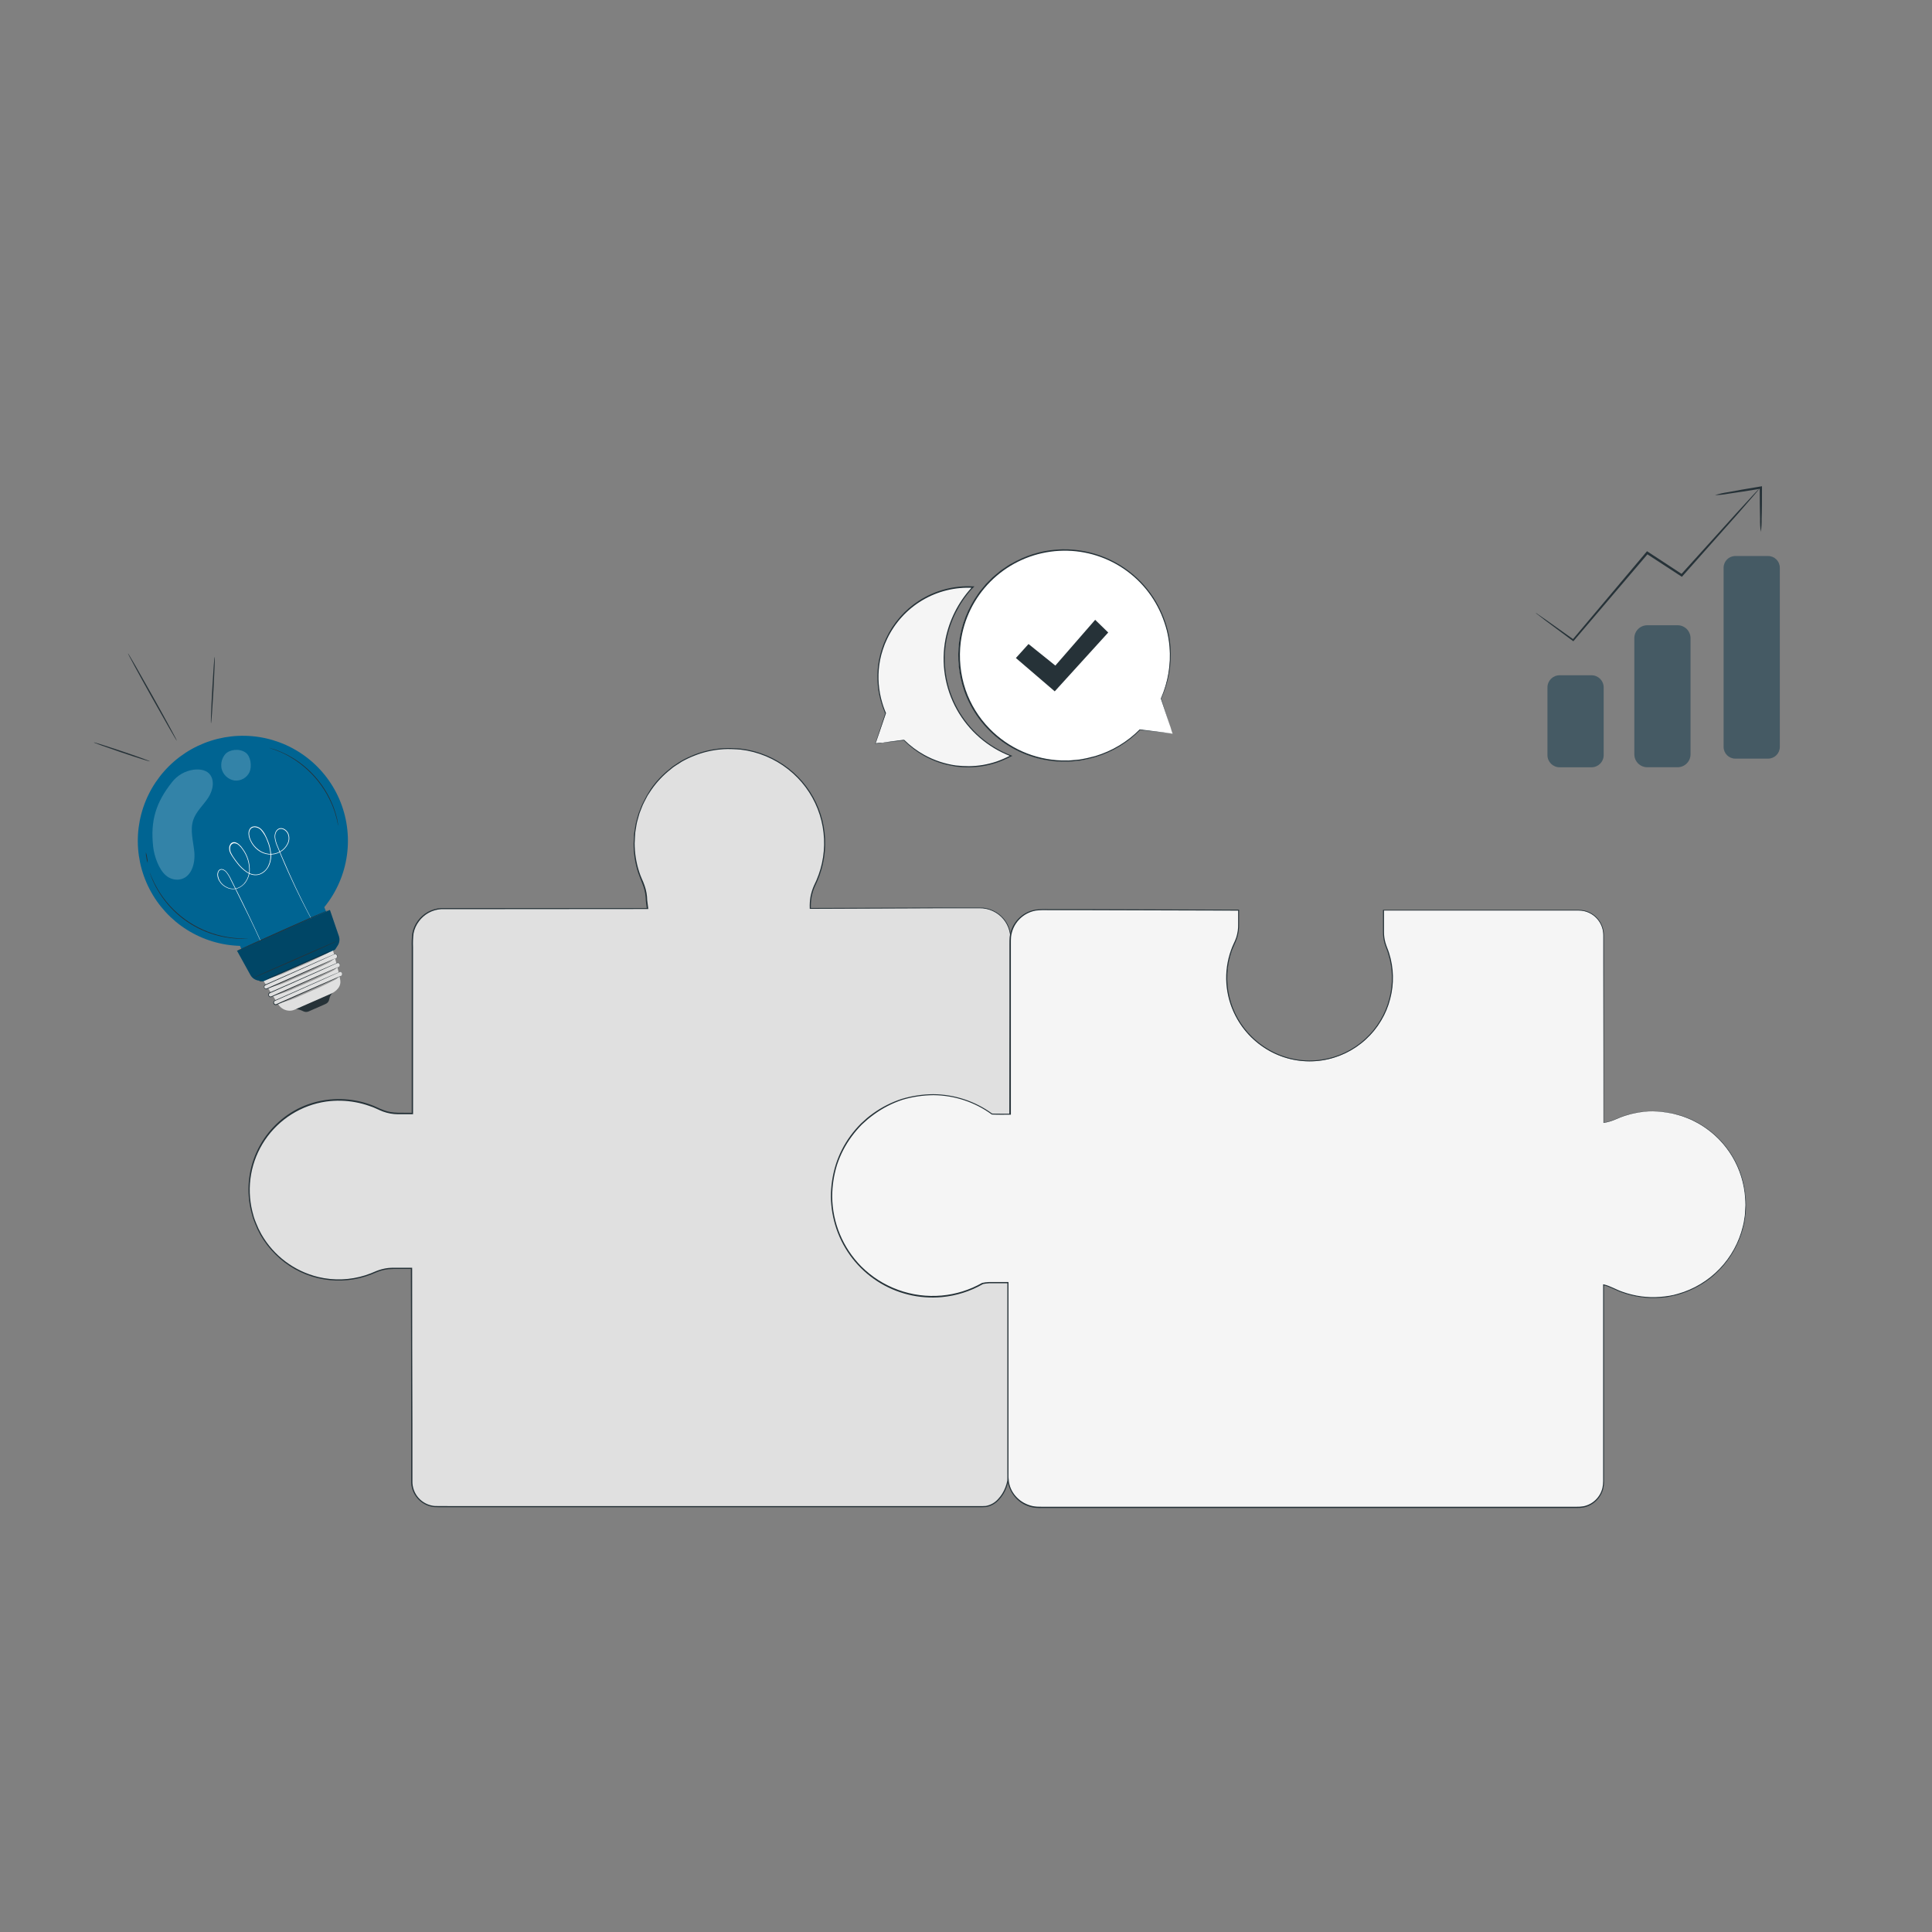 <svg width="150" height="150" viewBox="0 0 150 150" fill="none" xmlns="http://www.w3.org/2000/svg">
<rect x="0" y="0" width="150" height="150" fill="#808080" stroke="none"/>
<path d="M72.732 85.718C73.869 85.64 74.855 85.947 75.8 86.391C76.236 86.602 76.711 86.718 77.195 86.733L78.441 86.706L78.457 72.856C78.456 72.544 78.394 72.235 78.274 71.947C78.153 71.659 77.978 71.398 77.756 71.178C77.535 70.958 77.273 70.784 76.984 70.665C76.695 70.547 76.386 70.486 76.074 70.487L62.907 70.537V70.263C62.914 69.706 63.046 69.159 63.294 68.661C63.966 67.281 64.185 65.725 63.92 64.214C63.594 62.397 62.6 60.768 61.135 59.645C59.669 58.523 57.837 57.988 55.998 58.147C54.159 58.305 52.446 59.145 51.194 60.502C49.942 61.859 49.242 63.634 49.232 65.48C49.235 66.494 49.451 67.496 49.866 68.421C50.078 68.887 50.19 69.393 50.195 69.904L50.273 70.528H34.406C34.094 70.527 33.785 70.588 33.497 70.706C33.208 70.824 32.946 70.998 32.724 71.218C32.503 71.438 32.327 71.699 32.207 71.987C32.087 72.275 32.024 72.583 32.023 72.895V86.438H30.892C30.366 86.433 29.849 86.308 29.378 86.072C28.042 85.436 26.541 85.229 25.083 85.481C23.366 85.792 21.827 86.733 20.767 88.119C19.707 89.505 19.203 91.237 19.353 92.976C19.503 94.715 20.296 96.335 21.578 97.519C22.859 98.703 24.537 99.367 26.282 99.379C27.246 99.38 28.201 99.177 29.082 98.784C29.523 98.584 30.001 98.478 30.485 98.473H31.937L31.966 115.042C31.967 115.296 32.017 115.547 32.115 115.782C32.214 116.016 32.357 116.229 32.537 116.408C32.717 116.587 32.931 116.729 33.166 116.825C33.401 116.922 33.653 116.971 33.907 116.97H76.381C77.453 116.97 78.293 115.625 78.293 114.559V99.513H76.575C76.178 99.513 75.784 99.59 75.415 99.74C74.422 100.139 73.344 100.284 72.28 100.162C71.217 100.039 70.2 99.653 69.324 99.038C68.447 98.423 67.738 97.598 67.261 96.64C66.784 95.681 66.553 94.618 66.591 93.548C66.72 90.326 69.502 85.943 72.732 85.718Z" fill="#E0E0E0"/>
<path d="M72.731 85.718L72.619 85.732C72.507 85.743 72.395 85.76 72.285 85.783C71.851 85.87 71.431 86.018 71.04 86.225C70.003 86.755 68.644 87.962 67.62 89.978C67.034 91.095 66.692 92.322 66.613 93.581C66.594 94.302 66.693 95.021 66.906 95.71C67.139 96.457 67.509 97.154 67.996 97.766C68.539 98.447 69.217 99.01 69.986 99.42C70.755 99.83 71.601 100.078 72.469 100.148C73.424 100.236 74.385 100.104 75.28 99.762C75.744 99.559 76.247 99.464 76.753 99.484H78.326V99.512C78.326 101.893 78.326 104.421 78.326 107.095C78.326 108.43 78.326 109.8 78.326 111.206V114.422C78.331 114.607 78.318 114.791 78.289 114.974C78.256 115.156 78.205 115.335 78.137 115.508C78.006 115.86 77.805 116.182 77.546 116.455C77.288 116.742 76.942 116.936 76.562 117.005C76.358 117.026 76.182 117.017 75.992 117.019H59.694H38.026H35.162C34.682 117.019 34.207 117.03 33.714 117.009C33.212 116.958 32.749 116.718 32.416 116.339C32.084 115.959 31.907 115.468 31.922 114.964C31.922 114.477 31.922 113.988 31.922 113.499C31.922 112.52 31.922 111.536 31.922 110.546C31.922 106.591 31.915 102.565 31.9 98.467L31.953 98.52H31.047C30.745 98.512 30.444 98.519 30.143 98.541C29.843 98.576 29.549 98.651 29.269 98.764C28.988 98.889 28.7 99.001 28.406 99.097C27.192 99.484 25.895 99.529 24.656 99.228C23.418 98.927 22.286 98.292 21.384 97.391C20.924 96.938 20.529 96.424 20.208 95.863C20.051 95.581 19.915 95.287 19.799 94.986C19.742 94.834 19.674 94.687 19.629 94.532L19.5 94.061C19.116 92.518 19.264 90.89 19.921 89.442C20.579 87.994 21.706 86.811 23.121 86.084C23.811 85.737 24.554 85.505 25.32 85.399C26.087 85.294 26.866 85.311 27.627 85.452C28.004 85.523 28.376 85.624 28.738 85.753C28.92 85.818 29.098 85.89 29.271 85.972C29.441 86.055 29.614 86.129 29.791 86.194C30.497 86.473 31.268 86.372 32.021 86.399L31.967 86.452C31.967 83.523 31.967 80.632 31.967 77.777V73.535C31.953 73.181 31.968 72.827 32.01 72.475C32.074 72.123 32.217 71.789 32.43 71.5C32.638 71.212 32.908 70.973 33.22 70.801C33.531 70.629 33.877 70.527 34.232 70.504H50.268L50.221 70.557C50.194 70.352 50.168 70.148 50.143 69.943C50.141 69.562 50.076 69.185 49.953 68.824C49.894 68.644 49.814 68.475 49.748 68.295C49.683 68.115 49.609 67.937 49.544 67.755C49.31 67.028 49.191 66.268 49.19 65.505L49.221 64.94C49.221 64.846 49.221 64.75 49.241 64.658L49.286 64.378C49.321 64.194 49.337 64.005 49.386 63.825L49.538 63.283C49.56 63.193 49.59 63.105 49.628 63.019L49.73 62.76C49.792 62.584 49.868 62.414 49.957 62.25L50.215 61.757L50.52 61.262C50.936 60.66 51.443 60.125 52.021 59.675L52.226 59.503L52.453 59.354C52.606 59.256 52.753 59.149 52.909 59.062C53.222 58.887 53.547 58.733 53.88 58.601C54.541 58.339 55.236 58.173 55.944 58.108C56.294 58.076 56.645 58.071 56.996 58.092C57.169 58.102 57.343 58.106 57.517 58.125L58.031 58.202C59.377 58.463 60.626 59.088 61.643 60.008C62.609 60.88 63.326 61.992 63.721 63.231C64.116 64.47 64.176 65.792 63.893 67.061C63.758 67.662 63.552 68.244 63.279 68.796C63.156 69.068 63.066 69.355 63.011 69.649C62.963 69.941 62.945 70.238 62.956 70.534L62.917 70.496L72.94 70.463H75.216H75.773C75.957 70.463 76.139 70.463 76.325 70.473C76.688 70.511 77.037 70.63 77.348 70.821C77.65 71.004 77.907 71.253 78.102 71.548C78.296 71.844 78.422 72.179 78.471 72.529C78.497 72.865 78.505 73.204 78.495 73.541C78.495 73.873 78.495 74.2 78.495 74.523C78.485 79.7 78.477 83.816 78.471 86.712V86.726H78.454C77.953 86.726 77.487 86.757 77.049 86.747C76.646 86.713 76.251 86.61 75.883 86.442C75.337 86.169 74.759 85.963 74.163 85.828C73.811 85.753 73.453 85.715 73.093 85.714C72.973 85.714 72.889 85.714 72.827 85.714H72.739C72.857 85.703 72.975 85.698 73.093 85.699C73.454 85.697 73.814 85.732 74.167 85.806C74.765 85.941 75.345 86.147 75.894 86.419C76.26 86.583 76.651 86.684 77.051 86.718C77.485 86.718 77.953 86.702 78.454 86.694L78.44 86.71V73.535C78.45 73.2 78.442 72.865 78.416 72.531C78.367 72.189 78.244 71.863 78.055 71.575C77.865 71.287 77.614 71.045 77.319 70.866C77.015 70.68 76.672 70.565 76.317 70.53C76.137 70.516 75.955 70.518 75.771 70.52H75.208H72.93L62.907 70.561H62.87V70.524C62.857 70.223 62.875 69.921 62.925 69.624C62.982 69.324 63.074 69.032 63.197 68.753C63.471 68.207 63.677 67.63 63.811 67.035C64.089 65.779 64.03 64.473 63.639 63.248C63.248 62.023 62.54 60.924 61.586 60.062C60.58 59.152 59.344 58.535 58.012 58.278L57.505 58.202C57.333 58.184 57.161 58.18 56.987 58.17C56.642 58.148 56.295 58.154 55.95 58.186C55.248 58.249 54.559 58.414 53.905 58.675C53.575 58.804 53.253 58.956 52.944 59.129C52.79 59.221 52.645 59.334 52.493 59.419L52.271 59.567L52.066 59.736C51.496 60.182 50.997 60.711 50.585 61.305L50.284 61.759L50.029 62.246C49.942 62.408 49.867 62.576 49.806 62.749L49.706 63.005C49.668 63.089 49.638 63.177 49.616 63.267L49.468 63.801C49.419 63.979 49.403 64.165 49.368 64.347L49.323 64.623C49.311 64.715 49.311 64.809 49.305 64.901L49.274 65.46C49.274 66.214 49.392 66.963 49.624 67.681C49.683 67.861 49.748 68.041 49.828 68.217C49.908 68.393 49.984 68.567 50.045 68.751C50.176 69.12 50.245 69.508 50.25 69.9C50.276 70.105 50.301 70.309 50.329 70.524V70.577H50.274L34.244 70.59C33.904 70.612 33.573 70.709 33.274 70.874C32.976 71.04 32.718 71.269 32.518 71.545C32.312 71.82 32.172 72.139 32.108 72.478C32.068 72.829 32.055 73.182 32.07 73.535C32.07 74.941 32.07 76.356 32.07 77.781V86.509H30.883C30.497 86.506 30.113 86.437 29.75 86.305C29.57 86.243 29.392 86.156 29.222 86.078C29.053 86 28.877 85.928 28.699 85.873C28.342 85.745 27.975 85.645 27.602 85.577C26.852 85.438 26.085 85.42 25.33 85.523C24.372 85.662 23.453 86 22.633 86.515C21.814 87.031 21.111 87.712 20.57 88.515C20.03 89.319 19.664 90.226 19.495 91.18C19.327 92.133 19.36 93.111 19.592 94.051L19.717 94.513C19.762 94.667 19.83 94.812 19.885 94.961C20 95.258 20.137 95.547 20.294 95.824C20.765 96.649 21.399 97.368 22.158 97.939C22.917 98.51 23.784 98.92 24.706 99.144C25.916 99.433 27.182 99.388 28.367 99.011C28.659 98.916 28.945 98.805 29.224 98.68C29.513 98.565 29.816 98.487 30.124 98.449C30.435 98.414 30.738 98.432 31.041 98.428H32V98.49C32 102.581 32.007 106.607 32.021 110.568C32.021 111.558 32.021 112.543 32.021 113.522C32.021 114.01 32.021 114.498 32.021 114.986C32.007 115.464 32.175 115.929 32.49 116.288C32.805 116.647 33.245 116.873 33.72 116.921C34.193 116.94 34.682 116.921 35.152 116.931H38.016H59.683H75.988C76.174 116.938 76.36 116.934 76.546 116.919C76.908 116.854 77.237 116.669 77.483 116.396C77.734 116.13 77.929 115.817 78.058 115.475C78.124 115.307 78.174 115.133 78.207 114.956C78.235 114.778 78.247 114.598 78.242 114.418C78.242 114.054 78.242 113.694 78.242 113.334V111.202C78.242 109.799 78.242 108.429 78.242 107.091C78.242 104.421 78.242 101.889 78.242 99.508L78.275 99.541H76.734C76.236 99.52 75.739 99.613 75.282 99.813C74.378 100.155 73.408 100.288 72.445 100.2C71.57 100.127 70.719 99.875 69.945 99.461C69.171 99.046 68.491 98.478 67.945 97.79C67.454 97.173 67.082 96.469 66.849 95.716C66.64 95.024 66.546 94.303 66.57 93.581C66.654 92.319 67.002 91.088 67.593 89.97C68.616 87.951 69.992 86.743 71.036 86.219C71.429 86.013 71.851 85.865 72.287 85.781C72.398 85.76 72.509 85.745 72.621 85.736L72.731 85.718Z" fill="#263238"/>
<path d="M128.36 86.284C127.364 86.283 126.378 86.492 125.468 86.898C125.16 87.036 124.834 87.132 124.5 87.182V72.625C124.501 72.37 124.451 72.118 124.353 71.882C124.256 71.647 124.113 71.433 123.933 71.253C123.753 71.073 123.539 70.93 123.304 70.833C123.068 70.736 122.816 70.686 122.561 70.686H107.413V72.404C107.414 72.801 107.491 73.194 107.64 73.562C107.95 74.323 108.109 75.137 108.108 75.959C108.109 76.922 107.894 77.874 107.478 78.743C107.062 79.612 106.456 80.376 105.705 80.979C104.954 81.583 104.077 82.01 103.139 82.229C102.201 82.448 101.226 82.454 100.285 82.246C99.344 82.038 98.463 81.621 97.705 81.026C96.947 80.431 96.332 79.674 95.906 78.81C95.48 77.946 95.253 76.998 95.243 76.034C95.232 75.071 95.438 74.118 95.846 73.245C96.049 72.822 96.157 72.36 96.161 71.891V70.686L80.82 70.637C80.188 70.637 79.582 70.888 79.135 71.335C78.688 71.782 78.437 72.388 78.437 73.02L78.422 86.52H77.375C77.257 86.52 77.136 86.52 77.017 86.507C75.878 85.678 74.536 85.171 73.132 85.039C71.729 84.908 70.316 85.158 69.043 85.762C67.769 86.367 66.682 87.303 65.896 88.473C65.111 89.643 64.655 91.004 64.577 92.411C64.499 93.819 64.802 95.221 65.454 96.47C66.107 97.72 67.084 98.77 68.283 99.511C69.482 100.252 70.859 100.656 72.268 100.681C73.677 100.705 75.067 100.349 76.291 99.65C76.499 99.604 76.712 99.58 76.925 99.58H78.269V114.649C78.269 115.281 78.52 115.887 78.967 116.334C79.414 116.781 80.02 117.032 80.652 117.032H122.561C122.816 117.032 123.069 116.982 123.304 116.884C123.539 116.786 123.753 116.643 123.933 116.463C124.113 116.283 124.256 116.069 124.353 115.833C124.451 115.598 124.501 115.345 124.5 115.091V99.75C124.76 99.815 125.013 99.908 125.253 100.026C126.6 100.684 128.121 100.899 129.598 100.639C131.372 100.32 132.962 99.35 134.058 97.92C135.154 96.489 135.677 94.701 135.523 92.905C135.37 91.109 134.551 89.435 133.228 88.212C131.905 86.988 130.173 86.302 128.37 86.288L128.36 86.284Z" fill="#F5F5F5"/>
<path d="M128.362 86.284L128.818 86.305C129.006 86.308 129.194 86.326 129.379 86.358L129.737 86.417C129.875 86.437 130.012 86.467 130.146 86.509L130.6 86.634C130.757 86.687 130.919 86.757 131.091 86.822C131.175 86.857 131.265 86.888 131.353 86.927L131.615 87.064C131.804 87.154 131.987 87.256 132.163 87.371C133.134 87.979 133.947 88.809 134.535 89.793C135.122 90.777 135.467 91.887 135.542 93.03C135.542 93.206 135.566 93.382 135.566 93.562C135.566 93.742 135.548 93.92 135.538 94.104C135.538 94.194 135.538 94.288 135.517 94.378C135.497 94.468 135.491 94.562 135.476 94.654L135.433 94.935C135.411 95.025 135.39 95.119 135.368 95.211C134.978 96.828 134.05 98.265 132.735 99.285C132.007 99.843 131.181 100.259 130.299 100.513C130.074 100.582 129.839 100.617 129.606 100.672C129.373 100.727 129.129 100.744 128.888 100.758C128.396 100.796 127.902 100.781 127.413 100.715C126.91 100.648 126.416 100.527 125.938 100.355C125.447 100.189 125.004 99.903 124.494 99.788L124.535 99.756C124.535 102.112 124.535 104.61 124.535 107.25C124.535 108.568 124.535 109.919 124.535 111.304C124.535 111.996 124.535 112.697 124.535 113.405V115.011C124.535 115.101 124.535 115.195 124.525 115.285C124.516 115.377 124.501 115.469 124.48 115.559C124.392 115.924 124.202 116.257 123.933 116.518C123.664 116.78 123.326 116.96 122.958 117.038C122.773 117.071 122.584 117.086 122.396 117.081H106.372H85.099H80.875C80.635 117.09 80.394 117.073 80.157 117.032C79.919 116.98 79.69 116.896 79.476 116.782C79.047 116.543 78.699 116.182 78.476 115.745C78.364 115.527 78.288 115.293 78.249 115.052C78.216 114.811 78.204 114.568 78.212 114.325V99.582L78.265 99.633H77.295C77.13 99.633 76.958 99.633 76.794 99.633C76.627 99.642 76.461 99.663 76.297 99.698H76.312C75.333 100.259 74.246 100.603 73.123 100.707C71.363 100.869 69.6 100.436 68.116 99.476C66.632 98.516 65.514 97.085 64.941 95.413C64.667 94.608 64.522 93.766 64.509 92.916C64.51 92.07 64.639 91.228 64.89 90.42C65.146 89.62 65.529 88.866 66.025 88.187C66.274 87.849 66.547 87.531 66.843 87.233L67.308 86.812C67.463 86.675 67.639 86.558 67.802 86.432C68.48 85.95 69.227 85.574 70.018 85.317C70.81 85.08 71.631 84.957 72.458 84.953C74.107 84.964 75.711 85.493 77.042 86.466L77.015 86.456C77.478 86.479 77.95 86.456 78.416 86.468L78.363 86.52C78.363 83.635 78.367 80.79 78.373 77.982C78.373 76.576 78.373 75.182 78.373 73.801V73.283C78.373 73.112 78.373 72.938 78.388 72.762C78.445 72.236 78.672 71.743 79.034 71.358C79.396 70.972 79.873 70.715 80.394 70.624C80.734 70.586 81.076 70.573 81.417 70.588H82.43H84.446L88.423 70.602L96.153 70.626H96.2V71.755C96.21 72.119 96.159 72.483 96.048 72.829C95.991 73.001 95.922 73.168 95.844 73.331C95.77 73.49 95.707 73.654 95.639 73.819C95.239 74.965 95.173 76.201 95.451 77.382C95.728 78.564 96.336 79.642 97.204 80.49C97.681 80.956 98.227 81.348 98.822 81.651C99.993 82.248 101.322 82.462 102.622 82.265C103.881 82.076 105.055 81.516 105.993 80.655C106.45 80.238 106.842 79.756 107.157 79.223C107.473 78.705 107.708 78.141 107.857 77.552C108.163 76.403 108.136 75.191 107.781 74.057C107.703 73.778 107.576 73.519 107.492 73.238C107.414 72.957 107.375 72.667 107.376 72.375V70.639H107.415H118.501H122.195C122.392 70.633 122.59 70.638 122.786 70.653C122.982 70.677 123.174 70.728 123.355 70.806C123.706 70.962 124.005 71.217 124.213 71.54C124.422 71.862 124.533 72.239 124.531 72.623C124.531 73.353 124.531 74.055 124.531 74.756C124.531 80.279 124.531 84.486 124.519 87.168L124.502 87.154C125.186 87.066 125.699 86.734 126.184 86.601C126.579 86.475 126.985 86.383 127.397 86.327C127.638 86.296 127.881 86.277 128.125 86.27C128.287 86.27 128.364 86.27 128.364 86.27H128.125C127.467 86.296 126.816 86.412 126.19 86.614C125.709 86.747 125.196 87.082 124.507 87.174H124.492V87.16C124.492 84.478 124.492 80.275 124.478 74.748C124.478 74.057 124.478 73.346 124.478 72.615C124.48 72.242 124.372 71.877 124.17 71.564C123.967 71.251 123.677 71.004 123.337 70.853C123.161 70.777 122.975 70.727 122.784 70.704C122.594 70.686 122.396 70.692 122.199 70.692H118.501H107.415L107.454 70.655V72.353C107.452 72.638 107.49 72.921 107.568 73.195C107.644 73.468 107.773 73.731 107.857 74.014C108.218 75.163 108.245 76.39 107.936 77.554C107.786 78.15 107.548 78.721 107.229 79.246C106.91 79.784 106.513 80.273 106.05 80.694C105.101 81.568 103.911 82.138 102.635 82.331C101.316 82.531 99.969 82.312 98.781 81.707C98.179 81.399 97.627 81.001 97.144 80.528C96.654 80.047 96.244 79.49 95.927 78.88C95.519 78.098 95.276 77.24 95.215 76.36C95.154 75.48 95.276 74.597 95.574 73.766C95.635 73.598 95.7 73.431 95.778 73.269C95.857 73.11 95.925 72.946 95.983 72.778C96.09 72.441 96.14 72.087 96.13 71.733V70.653L96.177 70.7L88.447 70.677L84.471 70.665H82.454H81.427C81.091 70.65 80.754 70.661 80.419 70.698C79.921 70.785 79.464 71.032 79.118 71.401C78.771 71.769 78.554 72.241 78.498 72.743C78.484 72.909 78.482 73.081 78.484 73.255V73.772C78.484 75.155 78.484 76.549 78.484 77.953C78.484 80.76 78.484 83.606 78.484 86.493V86.544H78.431C77.962 86.544 77.5 86.556 77.021 86.532H77.007L76.993 86.522C75.679 85.563 74.098 85.041 72.472 85.028C71.657 85.035 70.846 85.156 70.065 85.388C69.278 85.649 68.536 86.03 67.866 86.517C67.704 86.644 67.532 86.757 67.377 86.894L66.921 87.303C66.631 87.596 66.363 87.911 66.119 88.244C65.626 88.912 65.244 89.655 64.986 90.445C64.74 91.24 64.614 92.067 64.612 92.899C64.631 94.928 65.438 96.87 66.862 98.316C67.673 99.128 68.653 99.752 69.732 100.144C70.811 100.537 71.963 100.688 73.106 100.586C74.213 100.488 75.286 100.153 76.252 99.604C76.421 99.568 76.593 99.545 76.766 99.537C76.942 99.537 77.105 99.537 77.273 99.537H78.296V114.336C78.285 114.573 78.297 114.81 78.33 115.045C78.367 115.277 78.44 115.502 78.547 115.71C78.768 116.128 79.108 116.471 79.525 116.694C79.731 116.803 79.95 116.883 80.177 116.933C80.408 116.974 80.641 116.99 80.875 116.983H85.101H106.374H122.406C122.589 116.988 122.772 116.975 122.952 116.944C123.305 116.869 123.629 116.697 123.887 116.445C124.145 116.194 124.327 115.875 124.41 115.524C124.45 115.351 124.469 115.174 124.466 114.996V111.298C124.466 109.914 124.466 108.563 124.466 107.244C124.466 104.608 124.466 102.11 124.466 99.75V99.717H124.507C125.03 99.838 125.474 100.126 125.955 100.288C126.428 100.459 126.918 100.579 127.417 100.648C127.902 100.713 128.392 100.727 128.88 100.69C129.119 100.676 129.356 100.643 129.592 100.607C129.827 100.57 130.056 100.517 130.279 100.449C131.509 100.1 132.623 99.43 133.509 98.507C134.394 97.585 135.018 96.444 135.317 95.201C135.339 95.108 135.362 95.016 135.382 94.924L135.425 94.648L135.468 94.374C135.482 94.282 135.48 94.19 135.487 94.1C135.496 93.917 135.506 93.737 135.517 93.56C135.517 93.384 135.501 93.208 135.495 93.032C135.421 91.895 135.079 90.79 134.497 89.81C133.915 88.83 133.108 88.002 132.144 87.393C131.969 87.278 131.787 87.176 131.598 87.086L131.338 86.949C131.25 86.91 131.162 86.877 131.077 86.843C130.907 86.777 130.745 86.708 130.59 86.655L130.136 86.528C130.002 86.484 129.865 86.452 129.727 86.432L129.369 86.372C129.184 86.338 128.996 86.319 128.808 86.315L128.362 86.284Z" fill="#263238"/>
<path d="M13.729 57.509C13.705 57.523 12.836 56.014 11.786 54.14C10.737 52.266 9.909 50.736 9.933 50.722C9.958 50.708 10.827 52.215 11.876 54.091C12.926 55.966 13.754 57.494 13.729 57.509Z" fill="#263238"/>
<path d="M16.666 51.004C16.695 51.004 16.654 52.16 16.574 53.584C16.494 55.007 16.408 56.159 16.382 56.157C16.355 56.155 16.394 55.001 16.474 53.578C16.554 52.154 16.637 51.002 16.666 51.004Z" fill="#263238"/>
<path d="M11.629 59.108C11.619 59.135 10.639 58.828 9.438 58.421C8.238 58.014 7.272 57.666 7.282 57.64C7.293 57.613 8.27 57.92 9.471 58.325C10.672 58.73 11.637 59.082 11.629 59.108Z" fill="#263238"/>
<path d="M26.328 62.009C25.742 60.671 24.807 59.515 23.622 58.662C22.436 57.808 21.043 57.289 19.588 57.158C18.133 57.027 16.67 57.289 15.351 57.917C14.032 58.544 12.906 59.515 12.09 60.726C11.274 61.938 10.799 63.346 10.713 64.805C10.628 66.263 10.935 67.717 11.604 69.016C12.272 70.315 13.277 71.41 14.514 72.188C15.75 72.965 17.173 73.397 18.633 73.437L19.451 75.323L25.997 72.459C25.997 72.459 25.573 71.385 25.178 70.434C26.126 69.271 26.735 67.869 26.938 66.383C27.141 64.897 26.93 63.383 26.328 62.009Z" fill="#006492"/>
<path d="M25.027 72.882C25.027 72.882 25.007 72.852 24.974 72.794C24.941 72.737 24.888 72.649 24.825 72.537C24.694 72.308 24.503 71.97 24.264 71.532C23.792 70.655 23.123 69.373 22.392 67.746C22.208 67.337 22.02 66.912 21.832 66.462C21.738 66.237 21.644 66.008 21.546 65.775C21.435 65.539 21.36 65.288 21.325 65.03C21.311 64.891 21.332 64.751 21.384 64.621C21.409 64.555 21.446 64.494 21.495 64.443C21.543 64.391 21.602 64.35 21.666 64.322C21.734 64.3 21.805 64.293 21.876 64.302C21.947 64.31 22.015 64.333 22.075 64.369C22.2 64.441 22.302 64.547 22.37 64.674C22.433 64.806 22.464 64.951 22.462 65.097C22.459 65.243 22.423 65.387 22.356 65.517C22.226 65.786 22.016 66.007 21.754 66.151C21.487 66.3 21.182 66.367 20.877 66.341C20.565 66.313 20.268 66.195 20.022 66.002C19.769 65.81 19.567 65.558 19.435 65.269C19.363 65.124 19.317 64.968 19.3 64.807C19.274 64.64 19.312 64.47 19.406 64.33C19.458 64.262 19.529 64.211 19.611 64.183C19.692 64.157 19.778 64.15 19.862 64.165C20.031 64.192 20.185 64.274 20.302 64.398C20.418 64.519 20.516 64.657 20.59 64.807C20.667 64.954 20.735 65.105 20.795 65.259C20.926 65.57 21.009 65.899 21.043 66.235C21.081 66.578 21.022 66.925 20.873 67.237C20.796 67.39 20.693 67.529 20.568 67.646C20.442 67.765 20.29 67.854 20.124 67.906C19.958 67.954 19.782 67.96 19.613 67.924C19.446 67.886 19.288 67.817 19.146 67.72C18.871 67.533 18.628 67.302 18.426 67.037C18.324 66.91 18.222 66.777 18.136 66.644C18.039 66.515 17.954 66.378 17.88 66.235C17.805 66.086 17.777 65.917 17.8 65.752C17.815 65.669 17.848 65.59 17.899 65.523C17.949 65.457 18.022 65.41 18.103 65.392C18.186 65.377 18.272 65.389 18.349 65.425C18.423 65.457 18.492 65.5 18.553 65.554C18.672 65.656 18.776 65.776 18.86 65.909C19.23 66.412 19.417 67.025 19.39 67.648C19.363 67.941 19.261 68.223 19.095 68.466C18.934 68.709 18.696 68.892 18.42 68.986C18.148 69.066 17.856 69.041 17.602 68.916C17.352 68.804 17.145 68.615 17.011 68.376C16.945 68.261 16.901 68.134 16.882 68.002C16.861 67.869 16.885 67.733 16.952 67.615C16.988 67.557 17.043 67.513 17.108 67.491C17.173 67.469 17.243 67.469 17.308 67.493C17.427 67.539 17.531 67.617 17.61 67.718C17.754 67.907 17.876 68.114 17.972 68.331L18.279 68.945C19.075 70.543 19.695 71.845 20.108 72.754C20.312 73.208 20.468 73.572 20.57 73.805C20.619 73.926 20.658 74.01 20.684 74.081L20.721 74.175L20.678 74.083C20.652 74.02 20.611 73.93 20.56 73.809C20.453 73.57 20.296 73.216 20.085 72.764C19.676 71.858 19.042 70.559 18.244 68.965C18.144 68.761 18.04 68.556 17.935 68.352C17.842 68.133 17.721 67.927 17.578 67.738C17.503 67.646 17.406 67.575 17.295 67.534C17.24 67.514 17.181 67.513 17.125 67.532C17.07 67.552 17.023 67.589 16.992 67.638C16.931 67.752 16.91 67.885 16.935 68.012C16.955 68.138 16.997 68.259 17.06 68.37C17.19 68.6 17.39 68.781 17.631 68.888C17.874 69.007 18.154 69.031 18.414 68.953C18.68 68.863 18.907 68.687 19.06 68.452C19.222 68.214 19.321 67.939 19.347 67.652C19.372 67.05 19.195 66.456 18.842 65.967C18.76 65.838 18.66 65.721 18.545 65.621C18.492 65.568 18.428 65.527 18.357 65.501C18.286 65.475 18.211 65.466 18.136 65.472C18.064 65.49 18 65.53 17.953 65.587C17.905 65.643 17.876 65.713 17.87 65.787C17.848 65.94 17.875 66.097 17.946 66.235C18.017 66.378 18.1 66.515 18.195 66.644C18.287 66.777 18.383 66.908 18.486 67.032C18.683 67.288 18.919 67.51 19.185 67.691C19.322 67.78 19.474 67.844 19.633 67.879C19.793 67.912 19.959 67.907 20.116 67.863C20.273 67.809 20.416 67.723 20.539 67.612C20.662 67.5 20.761 67.365 20.83 67.215C20.974 66.912 21.03 66.576 20.991 66.243C20.96 65.913 20.878 65.591 20.75 65.286C20.642 64.978 20.477 64.694 20.265 64.447C20.157 64.332 20.013 64.255 19.856 64.23C19.781 64.213 19.703 64.218 19.631 64.243C19.559 64.269 19.495 64.314 19.447 64.373C19.361 64.501 19.327 64.657 19.351 64.809C19.369 64.963 19.413 65.113 19.48 65.253C19.613 65.536 19.814 65.781 20.065 65.967C20.3 66.152 20.584 66.267 20.883 66.296C21.177 66.321 21.472 66.258 21.73 66.114C21.983 65.975 22.186 65.761 22.311 65.5C22.374 65.378 22.409 65.243 22.412 65.105C22.414 64.966 22.386 64.83 22.327 64.705C22.263 64.586 22.168 64.488 22.051 64.42C21.996 64.386 21.934 64.364 21.87 64.356C21.805 64.348 21.74 64.355 21.679 64.375C21.561 64.428 21.469 64.525 21.423 64.645C21.375 64.766 21.356 64.895 21.368 65.024C21.402 65.277 21.476 65.523 21.584 65.754L21.867 66.443C22.055 66.891 22.241 67.318 22.423 67.726C23.149 69.362 23.812 70.639 24.278 71.52C24.514 71.96 24.7 72.297 24.829 72.529L24.972 72.79C25.011 72.85 25.027 72.882 25.027 72.882Z" fill="white"/>
<path d="M19.277 72.864C19.244 72.871 19.211 72.874 19.177 72.874C19.112 72.874 19.014 72.887 18.889 72.887C18.535 72.892 18.182 72.871 17.831 72.823C17.311 72.756 16.799 72.634 16.303 72.459C14.575 71.855 13.123 70.648 12.213 69.06C12.036 68.754 11.882 68.435 11.752 68.106C11.705 67.99 11.677 67.902 11.654 67.837C11.642 67.805 11.633 67.773 11.626 67.74C11.641 67.77 11.655 67.801 11.666 67.832C11.691 67.892 11.724 67.984 11.775 68.098C11.912 68.422 12.071 68.736 12.249 69.039C12.514 69.489 12.823 69.911 13.172 70.299C13.895 71.099 14.777 71.739 15.761 72.18C16.744 72.621 17.809 72.853 18.887 72.862C19.012 72.862 19.11 72.862 19.175 72.862L19.277 72.864Z" fill="#263238"/>
<path d="M11.323 66.171C11.375 66.302 11.409 66.44 11.423 66.581C11.457 66.718 11.471 66.86 11.466 67.002C11.414 66.871 11.38 66.733 11.366 66.593C11.332 66.455 11.317 66.313 11.323 66.171Z" fill="#263238"/>
<path d="M26.26 64.108C26.251 64.08 26.244 64.052 26.238 64.024C26.225 63.962 26.207 63.883 26.184 63.782C26.174 63.729 26.162 63.67 26.148 63.606C26.133 63.543 26.111 63.475 26.09 63.402C26.047 63.231 25.996 63.064 25.935 62.899L25.833 62.614C25.796 62.516 25.747 62.41 25.702 62.314C25.616 62.109 25.497 61.894 25.378 61.669C24.833 60.707 24.091 59.871 23.2 59.215C22.996 59.072 22.791 58.926 22.599 58.818C22.503 58.761 22.411 58.699 22.319 58.652L22.049 58.515C21.879 58.423 21.715 58.364 21.576 58.311C21.504 58.282 21.439 58.251 21.372 58.229L21.202 58.172L20.966 58.09C20.939 58.083 20.912 58.072 20.887 58.057C20.915 58.062 20.943 58.07 20.971 58.08L21.208 58.149L21.38 58.202C21.443 58.225 21.509 58.251 21.584 58.28C21.725 58.339 21.891 58.397 22.063 58.485L22.335 58.618C22.429 58.665 22.521 58.726 22.621 58.781C22.833 58.903 23.038 59.035 23.235 59.178C24.136 59.833 24.885 60.676 25.428 61.649C25.546 61.861 25.653 62.079 25.749 62.301C25.792 62.406 25.841 62.506 25.878 62.604L25.978 62.891C26.036 63.054 26.085 63.221 26.125 63.39C26.143 63.465 26.164 63.533 26.178 63.594C26.193 63.656 26.201 63.717 26.209 63.77C26.227 63.872 26.241 63.954 26.252 64.016C26.257 64.046 26.26 64.077 26.26 64.108Z" fill="#263238"/>
<g opacity="0.2">
<path d="M16.213 60.035C15.945 59.777 15.499 59.702 15.033 59.759C14.366 59.85 13.762 60.2 13.351 60.733C12.124 62.279 11.66 63.696 11.893 65.752C11.971 66.448 12.321 67.503 12.885 67.971C13.024 68.092 13.187 68.183 13.363 68.237C13.539 68.292 13.725 68.309 13.908 68.288C14.859 68.164 15.17 67.049 15.088 66.151C15.01 65.314 14.738 64.453 15.006 63.657C15.229 63.001 15.78 62.52 16.162 61.943C16.544 61.367 16.712 60.524 16.213 60.035Z" fill="white"/>
</g>
<g opacity="0.2">
<path d="M19.081 58.44C18.597 58.082 17.82 58.186 17.494 58.546C17.364 58.699 17.27 58.88 17.219 59.074C17.169 59.268 17.163 59.472 17.202 59.669C17.258 59.905 17.382 60.119 17.559 60.284C17.736 60.449 17.959 60.559 18.198 60.598C18.439 60.626 18.682 60.577 18.894 60.459C19.105 60.341 19.274 60.159 19.376 59.939C19.568 59.495 19.47 58.726 19.081 58.44Z" fill="white"/>
</g>
<path d="M22.949 78.322C23.155 78.356 23.355 78.421 23.542 78.512C23.607 78.546 23.678 78.566 23.751 78.568C23.825 78.57 23.897 78.556 23.964 78.526L25.281 77.947C25.354 77.916 25.417 77.867 25.467 77.805C25.516 77.742 25.549 77.669 25.563 77.591C25.595 77.379 25.7 77.185 25.86 77.043L22.949 78.322Z" fill="#263238"/>
<path d="M19.911 75.278C19.923 75.304 21.138 77.229 21.594 77.963C21.686 78.114 21.814 78.239 21.966 78.328C22.119 78.416 22.291 78.466 22.468 78.471C22.608 78.473 22.748 78.445 22.877 78.389L25.759 77.123C25.759 77.123 26.511 76.793 26.421 76.12C26.323 75.413 25.579 72.79 25.579 72.79L19.911 75.278Z" fill="#E0E0E0"/>
<path d="M26.35 75.467L21.336 77.689C21.258 77.723 21.222 77.815 21.257 77.894L21.264 77.91C21.299 77.989 21.391 78.024 21.469 77.99L26.483 75.768C26.561 75.733 26.597 75.641 26.562 75.563L26.555 75.546C26.52 75.467 26.428 75.432 26.35 75.467Z" fill="#E0E0E0"/>
<path d="M26.484 75.765C26.519 75.745 26.546 75.714 26.561 75.677C26.57 75.654 26.573 75.63 26.57 75.606C26.567 75.582 26.558 75.56 26.545 75.54C26.531 75.511 26.508 75.489 26.479 75.475C26.451 75.461 26.419 75.457 26.388 75.464C26.114 75.579 25.713 75.767 25.218 75.986L21.35 77.71C21.33 77.718 21.313 77.731 21.299 77.748C21.286 77.765 21.277 77.785 21.274 77.806C21.269 77.827 21.269 77.849 21.274 77.869C21.281 77.89 21.292 77.909 21.305 77.927C21.319 77.943 21.337 77.955 21.357 77.963C21.377 77.971 21.398 77.974 21.419 77.972C21.465 77.958 21.509 77.94 21.552 77.918L22.096 77.677L23.119 77.223L24.862 76.458L26.04 75.945L26.361 75.808L26.445 75.775C26.463 75.775 26.474 75.763 26.474 75.775L26.447 75.789L26.365 75.828L26.048 75.975L24.878 76.503L23.14 77.278L22.117 77.736L21.573 77.978L21.503 78.008C21.478 78.02 21.452 78.029 21.425 78.035C21.395 78.038 21.365 78.034 21.337 78.023C21.309 78.012 21.284 77.994 21.264 77.972C21.245 77.949 21.232 77.924 21.223 77.896C21.215 77.867 21.215 77.837 21.223 77.808C21.227 77.778 21.24 77.75 21.258 77.726C21.277 77.702 21.301 77.683 21.329 77.671L25.203 75.961C25.7 75.746 26.097 75.566 26.384 75.454C26.419 75.447 26.455 75.452 26.487 75.469C26.519 75.485 26.544 75.511 26.559 75.544C26.573 75.566 26.581 75.59 26.583 75.616C26.585 75.641 26.581 75.667 26.572 75.691C26.563 75.709 26.551 75.724 26.536 75.737C26.52 75.75 26.503 75.759 26.484 75.765Z" fill="#263238"/>
<path d="M26.169 74.771L20.944 77.086C20.866 77.121 20.83 77.213 20.865 77.291L20.873 77.308C20.907 77.387 20.999 77.422 21.078 77.387L26.303 75.072C26.381 75.037 26.417 74.945 26.382 74.867L26.374 74.85C26.34 74.772 26.248 74.736 26.169 74.771Z" fill="#E0E0E0"/>
<path d="M26.304 75.069C26.34 75.049 26.367 75.016 26.381 74.977C26.389 74.954 26.391 74.929 26.387 74.904C26.384 74.88 26.375 74.857 26.361 74.836C26.344 74.808 26.317 74.786 26.286 74.774C26.255 74.763 26.221 74.762 26.189 74.773L24.976 75.319L20.957 77.109C20.936 77.117 20.919 77.132 20.905 77.15C20.892 77.168 20.884 77.189 20.881 77.211C20.875 77.231 20.875 77.254 20.881 77.274C20.888 77.296 20.9 77.317 20.916 77.334C20.932 77.349 20.952 77.36 20.973 77.366C20.994 77.372 21.017 77.373 21.039 77.368C21.079 77.354 21.133 77.327 21.178 77.309L21.742 77.057L22.812 76.587L24.622 75.789L25.849 75.257L26.183 75.116L26.271 75.079L26.302 75.069L26.273 75.086L26.189 75.124L25.858 75.276L24.643 75.824L22.839 76.632L21.771 77.106L21.206 77.356C21.155 77.376 21.116 77.399 21.057 77.419C21.027 77.426 20.995 77.426 20.965 77.418C20.935 77.409 20.908 77.394 20.885 77.372C20.864 77.35 20.848 77.324 20.838 77.295C20.826 77.266 20.822 77.234 20.826 77.203C20.83 77.171 20.842 77.142 20.861 77.117C20.88 77.092 20.905 77.072 20.934 77.059L24.958 75.284C25.475 75.059 25.89 74.875 26.185 74.752C26.221 74.742 26.259 74.744 26.294 74.757C26.329 74.771 26.358 74.796 26.377 74.828C26.392 74.85 26.401 74.876 26.403 74.903C26.406 74.929 26.403 74.956 26.394 74.981C26.386 75.002 26.375 75.021 26.359 75.036C26.343 75.051 26.324 75.062 26.304 75.069Z" fill="#263238"/>
<path d="M25.955 74.093L20.593 76.469C20.515 76.503 20.479 76.595 20.514 76.674L20.522 76.691C20.556 76.769 20.648 76.805 20.727 76.77L26.088 74.394C26.167 74.359 26.202 74.267 26.167 74.189L26.16 74.172C26.125 74.093 26.033 74.058 25.955 74.093Z" fill="#E0E0E0"/>
<path d="M26.088 74.39C26.11 74.38 26.128 74.364 26.143 74.346C26.157 74.327 26.168 74.305 26.172 74.282C26.177 74.259 26.177 74.235 26.171 74.212C26.166 74.189 26.155 74.167 26.14 74.149C26.121 74.121 26.094 74.1 26.062 74.09C26.029 74.08 25.995 74.081 25.964 74.094L24.718 74.654L20.605 76.495C20.584 76.504 20.565 76.518 20.552 76.536C20.539 76.555 20.531 76.577 20.529 76.599C20.522 76.621 20.522 76.645 20.529 76.667C20.537 76.688 20.55 76.708 20.566 76.724C20.583 76.739 20.604 76.749 20.626 76.754C20.648 76.759 20.671 76.758 20.693 76.751C20.738 76.734 20.789 76.71 20.838 76.687L21.417 76.432L22.509 75.949L24.362 75.131L25.614 74.585L25.956 74.439L26.046 74.403L26.076 74.39C26.076 74.39 26.066 74.39 26.048 74.407L25.96 74.45L25.622 74.603L24.391 75.172L22.55 75.99L21.458 76.477L20.879 76.732L20.729 76.798C20.699 76.808 20.666 76.81 20.635 76.803C20.604 76.796 20.575 76.781 20.552 76.759C20.529 76.738 20.512 76.712 20.5 76.683C20.487 76.654 20.482 76.621 20.486 76.589C20.489 76.557 20.501 76.527 20.519 76.501C20.538 76.475 20.563 76.455 20.592 76.442L24.708 74.623L25.96 74.079C25.996 74.064 26.037 74.062 26.074 74.074C26.111 74.086 26.143 74.111 26.164 74.145C26.179 74.167 26.189 74.193 26.193 74.22C26.197 74.247 26.195 74.274 26.187 74.3C26.18 74.322 26.167 74.342 26.149 74.358C26.132 74.374 26.111 74.385 26.088 74.39Z" fill="#263238"/>
<path d="M25.778 73.395L20.199 75.867C20.121 75.902 20.085 75.994 20.12 76.072L20.128 76.089C20.162 76.168 20.254 76.203 20.333 76.168L25.911 73.696C25.99 73.662 26.025 73.57 25.99 73.491L25.983 73.474C25.948 73.396 25.856 73.36 25.778 73.395Z" fill="#E0E0E0"/>
<path d="M25.912 73.695C25.932 73.685 25.949 73.671 25.963 73.654C25.978 73.637 25.988 73.618 25.994 73.596C26 73.571 26 73.544 25.994 73.518C25.988 73.492 25.977 73.468 25.961 73.447C25.939 73.419 25.908 73.4 25.873 73.393C25.839 73.386 25.802 73.391 25.771 73.408L24.48 73.989L20.207 75.889C20.186 75.899 20.167 75.914 20.153 75.934C20.14 75.953 20.131 75.976 20.13 76C20.129 76.024 20.134 76.048 20.144 76.07C20.154 76.091 20.169 76.111 20.187 76.127C20.206 76.141 20.228 76.15 20.252 76.152C20.275 76.155 20.299 76.151 20.32 76.141L20.473 76.073L21.073 75.81L22.208 75.308L24.129 74.462L25.427 73.895L25.781 73.744L25.873 73.707L25.906 73.695L25.875 73.711L25.785 73.754L25.436 73.915L24.145 74.496L22.226 75.351L21.093 75.857L20.494 76.123L20.34 76.19C20.31 76.203 20.277 76.209 20.245 76.205C20.212 76.201 20.181 76.189 20.154 76.17C20.129 76.149 20.109 76.122 20.097 76.092C20.085 76.07 20.078 76.046 20.077 76.021C20.075 75.996 20.078 75.971 20.086 75.948C20.095 75.924 20.108 75.903 20.125 75.885C20.142 75.867 20.162 75.852 20.185 75.842L24.46 73.956L25.757 73.39C25.791 73.373 25.831 73.369 25.868 73.378C25.905 73.387 25.938 73.408 25.961 73.439C25.978 73.462 25.989 73.488 25.995 73.515C26 73.543 25.999 73.571 25.992 73.599C25.982 73.632 25.96 73.661 25.931 73.68C25.925 73.686 25.919 73.691 25.912 73.695Z" fill="#263238"/>
<path d="M18.406 73.821C18.431 73.874 19.102 75.081 19.447 75.703C19.511 75.816 19.599 75.913 19.705 75.986C19.812 76.06 19.933 76.109 20.061 76.129L20.439 76.19L26.009 73.735L26.214 73.42C26.285 73.312 26.331 73.188 26.348 73.059C26.364 72.93 26.35 72.799 26.308 72.676L25.614 70.649L18.406 73.821Z" fill="#006492"/>
<g opacity="0.3">
<path d="M21.651 77.89C22.245 77.757 22.822 77.556 23.369 77.29C23.844 77.086 24.316 76.881 24.828 76.65C25.202 76.476 25.541 76.305 25.912 76.122C26.063 76.057 26.198 75.959 26.308 75.836L21.651 77.89Z" fill="black"/>
</g>
<g opacity="0.3">
<path d="M21.166 77.327C21.801 77.174 22.418 76.954 23.007 76.671C23.52 76.444 24.03 76.235 24.58 75.981C24.989 75.793 25.351 75.609 25.75 75.415C25.913 75.345 26.06 75.242 26.181 75.112L21.166 77.327Z" fill="black"/>
</g>
<g opacity="0.3">
<path d="M20.883 76.683C21.519 76.531 22.136 76.311 22.724 76.026C23.236 75.799 23.747 75.593 24.297 75.337C24.706 75.151 25.068 74.967 25.467 74.773C25.63 74.701 25.776 74.598 25.899 74.47L20.883 76.683Z" fill="black"/>
</g>
<g opacity="0.3">
<path d="M20.601 76.04C21.236 75.887 21.853 75.667 22.442 75.384C22.953 75.157 23.465 74.948 24.015 74.695C24.424 74.507 24.786 74.322 25.185 74.128C25.348 74.058 25.495 73.955 25.616 73.825L20.601 76.04Z" fill="black"/>
</g>
<path opacity="0.3" d="M18.406 73.821C18.431 73.874 19.102 75.081 19.447 75.703C19.511 75.816 19.599 75.913 19.705 75.986C19.812 76.06 19.933 76.109 20.061 76.129L20.439 76.19L26.009 73.735L26.214 73.42C26.285 73.312 26.331 73.188 26.348 73.059C26.364 72.93 26.35 72.799 26.308 72.676L25.614 70.649L18.406 73.821Z" fill="black"/>
<path d="M26.286 73.013C26.286 73.026 24.807 73.691 22.968 74.499C21.129 75.306 19.636 75.949 19.63 75.93C19.624 75.912 21.109 75.253 22.948 74.445C24.787 73.637 26.28 72.999 26.286 73.013Z" fill="#263238"/>
<path d="M25.556 70.636C25.556 70.653 23.955 71.381 21.96 72.273C19.966 73.165 18.346 73.862 18.34 73.848C18.334 73.834 19.942 73.105 21.936 72.211C23.93 71.318 25.55 70.622 25.556 70.636Z" fill="#263238"/>
<path d="M91.046 56.967L88.491 56.668C87.052 58.131 85.118 59.002 83.069 59.111C81.02 59.219 79.004 58.558 77.418 57.256C75.832 55.954 74.791 54.105 74.498 52.075C74.206 50.044 74.684 47.977 75.838 46.28C76.993 44.584 78.74 43.38 80.736 42.907C82.733 42.433 84.834 42.724 86.627 43.721C88.421 44.718 89.776 46.35 90.427 48.296C91.078 50.242 90.978 52.361 90.146 54.236L91.046 56.967Z" fill="white"/>
<path d="M91.047 56.967C91.047 56.967 91.024 56.906 90.983 56.787L90.805 56.263L90.126 54.24H90.171C90.169 54.242 90.166 54.244 90.163 54.246C90.16 54.247 90.157 54.248 90.154 54.248C90.15 54.248 90.147 54.247 90.144 54.246C90.141 54.244 90.139 54.242 90.136 54.24C90.133 54.236 90.132 54.23 90.132 54.225C90.132 54.219 90.133 54.214 90.136 54.21C90.686 52.957 90.915 51.586 90.801 50.223C90.765 49.802 90.697 49.385 90.597 48.975C90.483 48.538 90.337 48.11 90.161 47.695C89.458 46.054 88.236 44.69 86.683 43.811C85.129 42.932 83.331 42.588 81.562 42.831C79.794 43.074 78.155 43.891 76.896 45.156C75.637 46.421 74.829 48.065 74.595 49.834C74.434 51.09 74.563 52.367 74.971 53.565C75.359 54.692 75.993 55.717 76.827 56.568C78.304 58.089 80.314 58.975 82.433 59.041H82.783C82.898 59.047 83.013 59.043 83.127 59.031L83.795 58.971C84.215 58.904 84.63 58.813 85.039 58.699C86.342 58.308 87.527 57.597 88.486 56.631C88.489 56.63 88.492 56.629 88.496 56.629C88.499 56.629 88.503 56.63 88.506 56.631L90.398 56.867L90.889 56.93L91.059 56.953L90.899 56.938L90.412 56.887L88.5 56.682H88.52C87.559 57.663 86.365 58.385 85.049 58.781C84.637 58.898 84.218 58.992 83.795 59.061L83.12 59.125C83.005 59.138 82.889 59.142 82.773 59.137H82.419C80.746 59.092 79.127 58.539 77.776 57.553C76.424 56.567 75.404 55.193 74.851 53.614C74.435 52.4 74.303 51.107 74.466 49.834C74.639 48.499 75.138 47.227 75.918 46.13C76.009 45.99 76.111 45.858 76.221 45.733L76.538 45.349L76.888 44.997C77.001 44.878 77.122 44.766 77.25 44.663L77.628 44.35C77.751 44.244 77.896 44.164 78.027 44.07C78.158 43.976 78.295 43.884 78.436 43.804L78.862 43.575C79.978 42.992 81.215 42.674 82.474 42.649C83.615 42.627 84.748 42.842 85.801 43.279C86.855 43.717 87.807 44.367 88.598 45.189C89.29 45.909 89.844 46.749 90.234 47.668C90.413 48.088 90.558 48.521 90.67 48.963C90.772 49.378 90.84 49.8 90.875 50.225C90.978 51.601 90.734 52.98 90.163 54.236L90.12 54.21C90.125 54.205 90.132 54.203 90.138 54.203C90.145 54.203 90.152 54.205 90.157 54.21C90.157 54.214 90.157 54.218 90.157 54.222C90.441 55.116 90.662 55.803 90.811 56.267C90.883 56.494 90.938 56.676 90.975 56.789C91.012 56.901 91.047 56.967 91.047 56.967Z" fill="#263238"/>
<path d="M78.873 51.088L79.854 50.002L81.937 51.675L85.029 48.122L86.042 49.108L81.89 53.676L78.873 51.088Z" fill="#263238"/>
<path d="M68.538 57.666L70.16 57.462C70.166 57.46 70.172 57.46 70.177 57.462C70.999 58.29 72.015 58.899 73.133 59.235C73.483 59.332 73.839 59.41 74.198 59.468L74.773 59.52C74.871 59.528 74.97 59.528 75.068 59.52H75.368C76.224 59.494 77.067 59.311 77.856 58.98C78.06 58.89 78.281 58.789 78.488 58.677L78.297 58.601C77.288 58.181 76.374 57.562 75.61 56.781C74.782 55.937 74.153 54.919 73.769 53.801C73.363 52.614 73.234 51.351 73.39 50.106C73.562 48.797 74.054 47.55 74.822 46.476C74.913 46.34 75.013 46.21 75.121 46.087L75.432 45.711L75.565 45.576H75.335C74.37 45.557 73.411 45.737 72.518 46.106C71.625 46.474 70.818 47.023 70.146 47.717C69.555 48.323 69.079 49.031 68.743 49.808C68.591 50.164 68.466 50.531 68.369 50.906C68.001 52.405 68.14 53.983 68.763 55.394C68.766 55.398 68.767 55.403 68.767 55.407C68.767 55.412 68.766 55.416 68.763 55.421L68.185 57.141C68.119 57.345 68.068 57.486 68.031 57.591C67.994 57.695 67.978 57.744 67.978 57.744L68.123 57.724L68.538 57.666Z" fill="#F5F5F5"/>
<path d="M68.538 57.666C68.538 57.666 68.491 57.677 68.397 57.691L67.974 57.752H67.953V57.732C68.113 57.253 68.374 56.459 68.724 55.402V55.39L68.71 55.357L68.681 55.289L68.626 55.153C68.587 55.06 68.555 54.964 68.518 54.866C68.45 54.662 68.389 54.457 68.334 54.252C68.216 53.79 68.148 53.316 68.129 52.839C68.106 52.305 68.144 51.769 68.244 51.244C68.299 50.961 68.371 50.683 68.46 50.409C68.549 50.122 68.659 49.843 68.79 49.572C69.347 48.373 70.234 47.355 71.347 46.639C72.593 45.837 74.061 45.447 75.542 45.525H75.658L75.576 45.606L75.444 45.741C74.465 46.836 73.795 48.172 73.502 49.611C73.139 51.465 73.442 53.388 74.357 55.04C75.271 56.693 76.74 57.97 78.504 58.646L78.604 58.683L78.51 58.728C78.153 58.914 77.783 59.075 77.403 59.209C77.04 59.33 76.668 59.422 76.29 59.485C75.597 59.593 74.892 59.603 74.196 59.513C73.959 59.464 73.727 59.425 73.502 59.376C73.284 59.325 73.068 59.262 72.856 59.186C72.469 59.05 72.094 58.881 71.735 58.681C71.162 58.361 70.637 57.961 70.177 57.492C70.177 57.474 70.129 57.492 70.099 57.492L70.003 57.503L69.821 57.525L69.489 57.564L68.97 57.623L68.653 57.658C68.579 57.658 68.542 57.658 68.542 57.658L68.651 57.64L68.968 57.595L69.485 57.525L69.817 57.482L69.999 57.458L70.095 57.445H70.144C70.154 57.443 70.164 57.443 70.174 57.445C70.181 57.443 70.188 57.443 70.195 57.445H70.205C70.668 57.905 71.192 58.297 71.764 58.611C72.525 59.032 73.357 59.309 74.218 59.429C74.553 59.467 74.89 59.485 75.227 59.485C75.585 59.482 75.942 59.451 76.294 59.393C76.667 59.33 77.035 59.238 77.393 59.117C77.767 58.983 78.131 58.822 78.483 58.638V58.72C76.7 58.04 75.213 56.754 74.285 55.086C73.357 53.418 73.047 51.477 73.41 49.603C73.705 48.146 74.384 46.793 75.376 45.686L75.511 45.551L75.546 45.641C74.167 45.565 72.796 45.901 71.608 46.606C70.421 47.312 69.47 48.355 68.878 49.603C68.748 49.867 68.639 50.141 68.55 50.421C68.46 50.689 68.387 50.962 68.332 51.239C68.14 52.226 68.165 53.242 68.405 54.218C68.458 54.422 68.518 54.639 68.583 54.831C68.618 54.928 68.651 55.024 68.687 55.116L68.743 55.253L68.771 55.318L68.784 55.351C68.79 55.361 68.792 55.373 68.79 55.386C68.789 55.398 68.782 55.408 68.773 55.416V55.404C68.411 56.462 68.143 57.257 67.974 57.724L67.961 57.709L68.387 57.658L68.538 57.666Z" fill="#263238"/>
<path d="M137.275 43.169H134.73C134.227 43.169 133.82 43.576 133.82 44.079V57.99C133.82 58.492 134.227 58.9 134.73 58.9H137.275C137.777 58.9 138.185 58.492 138.185 57.99V44.079C138.185 43.576 137.777 43.169 137.275 43.169Z" fill="#455A64"/>
<path d="M123.568 52.428H121.084C120.565 52.428 120.144 52.849 120.144 53.369V58.63C120.144 59.15 120.565 59.571 121.084 59.571H123.568C124.087 59.571 124.509 59.15 124.509 58.63V53.369C124.509 52.849 124.087 52.428 123.568 52.428Z" fill="#455A64"/>
<path d="M130.247 48.544H127.895C127.339 48.544 126.888 48.994 126.888 49.55V58.562C126.888 59.118 127.339 59.569 127.895 59.569H130.247C130.803 59.569 131.253 59.118 131.253 58.562V49.55C131.253 48.994 130.803 48.544 130.247 48.544Z" fill="#455A64"/>
<path d="M136.571 37.971C136.542 38.021 136.507 38.068 136.467 38.11L136.142 38.492L134.914 39.904L130.629 44.729L130.582 44.784L130.521 44.743L127.841 42.995L127.956 42.978L127.854 43.099C125.647 45.686 123.65 48.03 122.19 49.745L122.151 49.787L122.106 49.753L119.977 48.172L119.412 47.734C119.342 47.687 119.278 47.633 119.22 47.572C119.291 47.612 119.36 47.657 119.424 47.707L120.017 48.116L122.18 49.654H122.098L127.723 42.976L127.825 42.855L127.876 42.796L127.94 42.839L130.615 44.594L130.507 44.608L134.833 39.824L136.101 38.443L136.447 38.079C136.484 38.038 136.526 38.002 136.571 37.971Z" fill="#263238"/>
<path d="M136.709 41.293C136.661 40.96 136.641 40.624 136.65 40.288C136.633 39.675 136.623 38.807 136.623 37.854L136.723 37.94L136.637 37.955C135.676 38.112 134.796 38.247 134.173 38.335C133.835 38.4 133.493 38.435 133.15 38.441C133.479 38.338 133.817 38.261 134.158 38.212C134.786 38.093 135.654 37.94 136.613 37.783L136.701 37.768L136.801 37.752V37.854C136.801 38.807 136.801 39.666 136.774 40.288C136.783 40.624 136.761 40.961 136.709 41.293Z" fill="#263238"/>
</svg>

